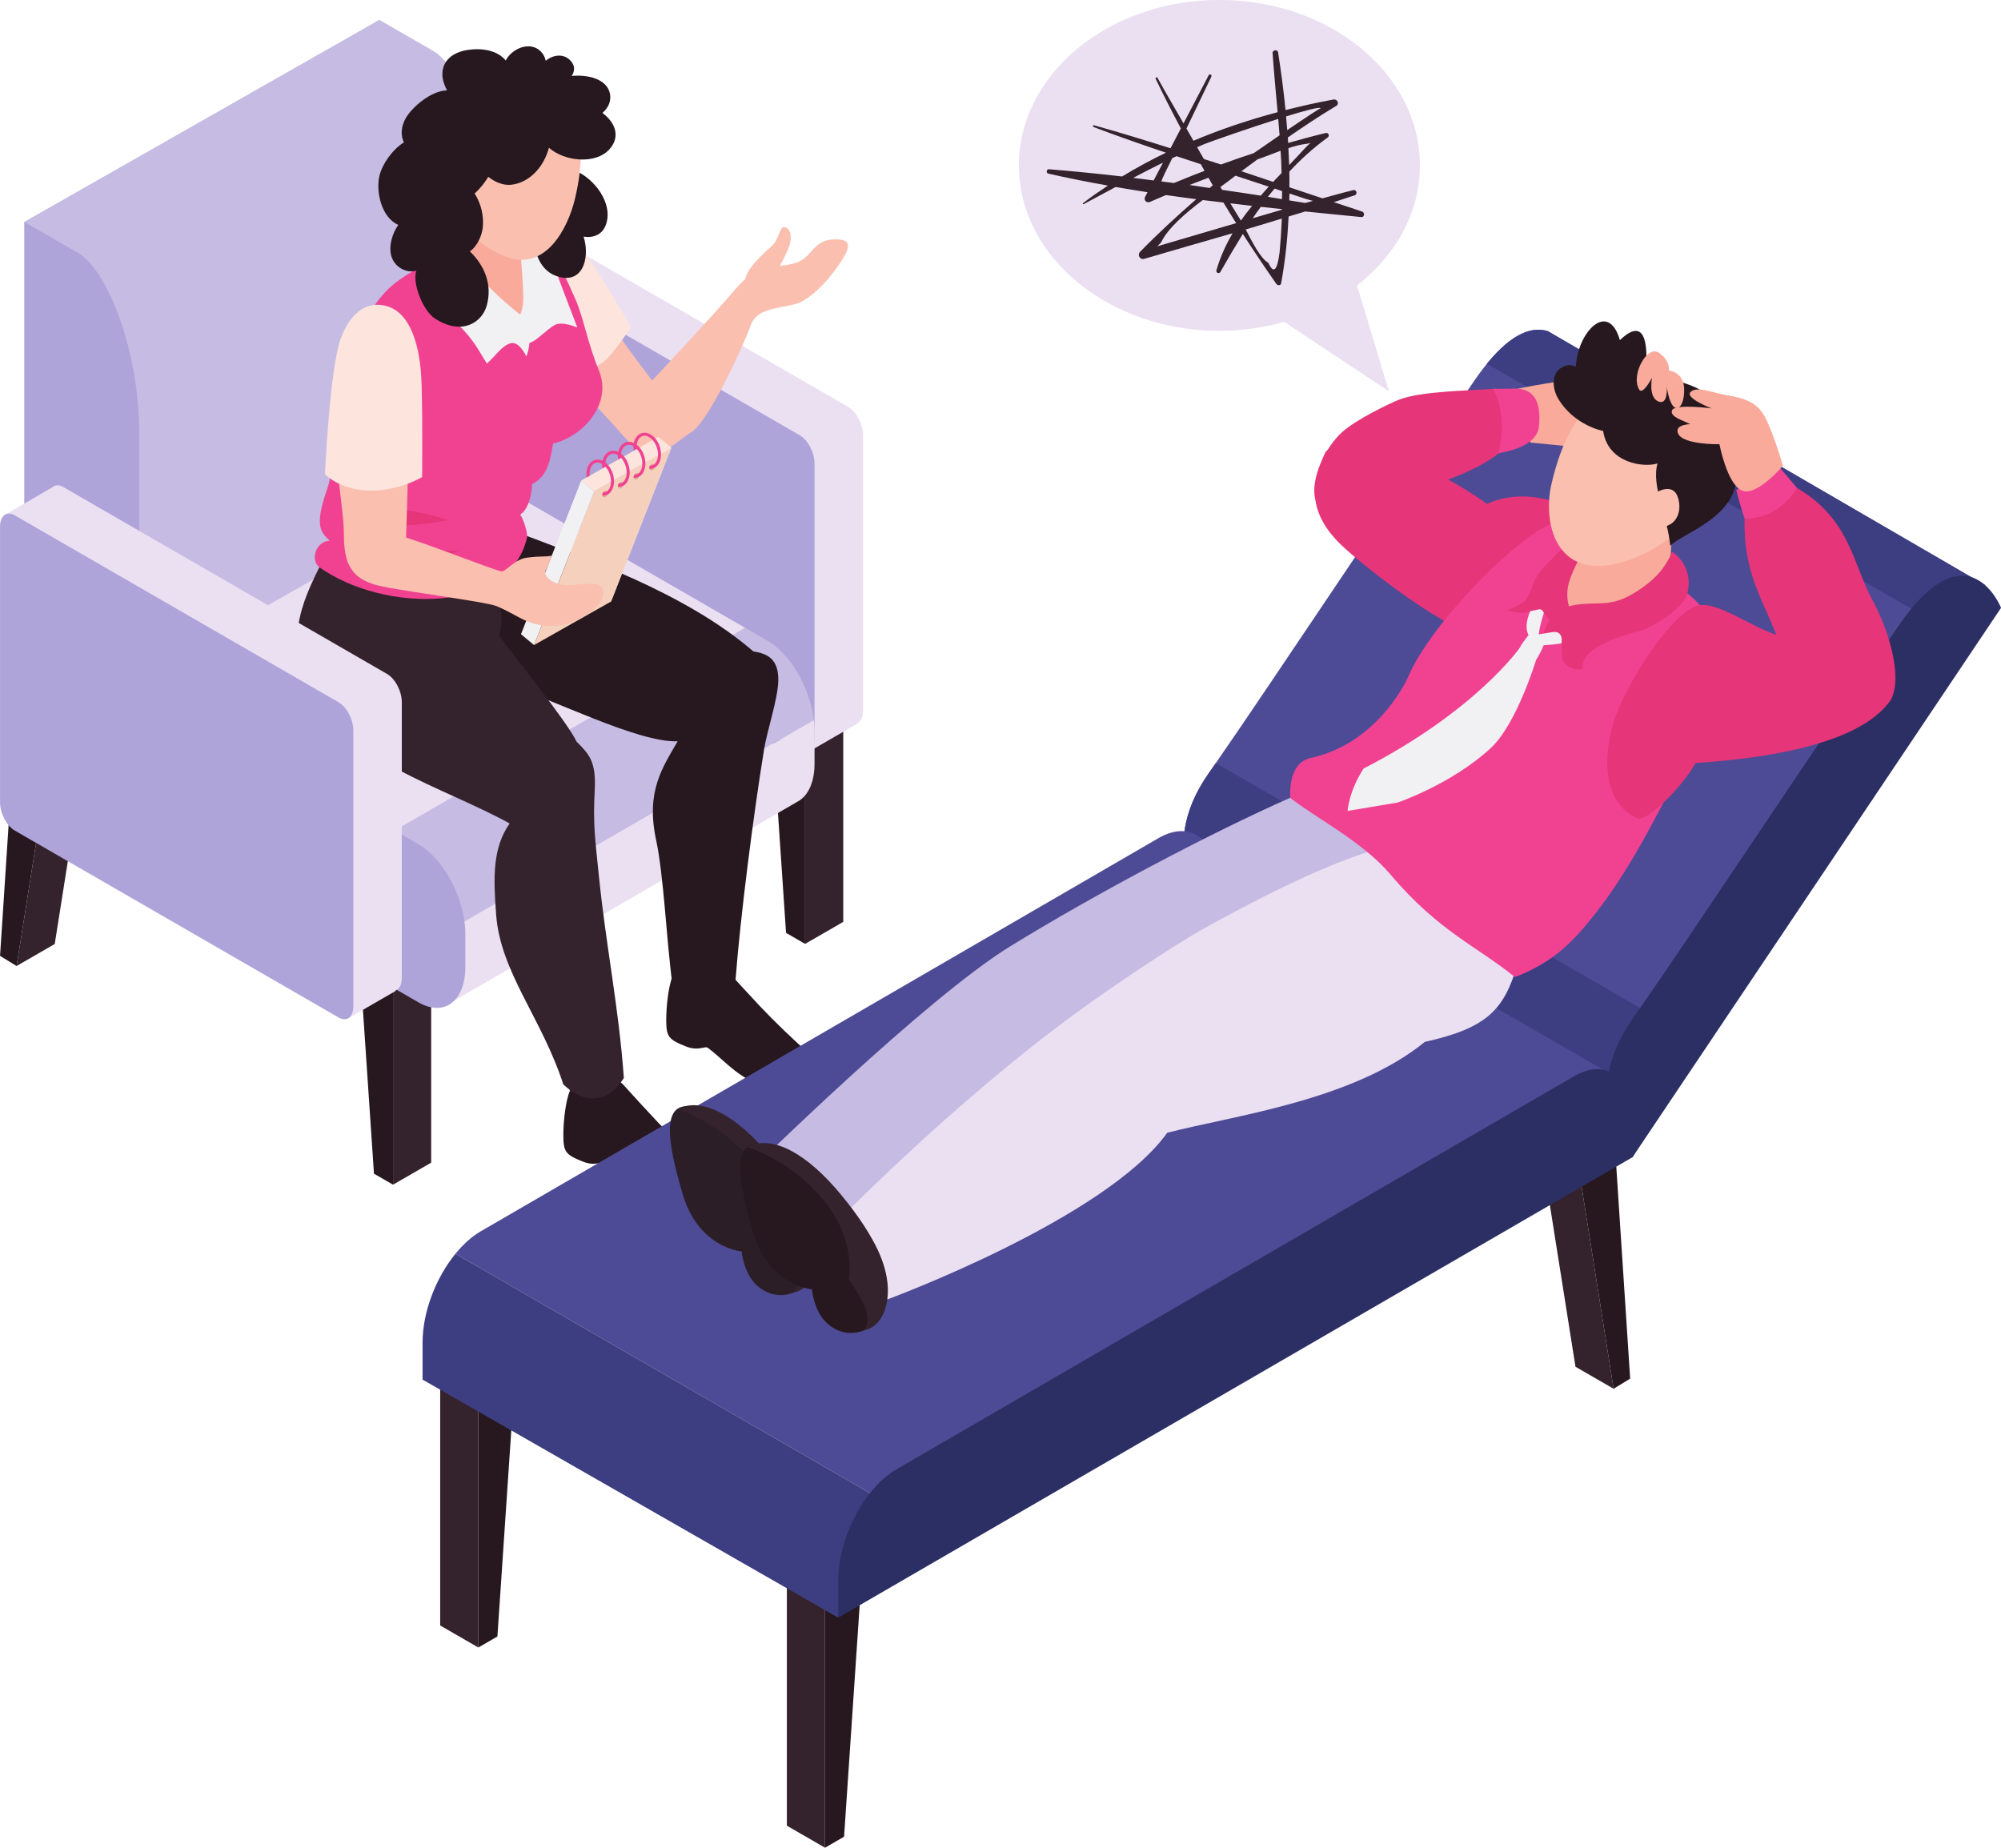 <?xml version="1.0" encoding="UTF-8"?><svg xmlns="http://www.w3.org/2000/svg" xmlns:xlink="http://www.w3.org/1999/xlink" height="1723.8" preserveAspectRatio="xMidYMid meet" version="1.0" viewBox="292.9 364.4 1866.6 1723.8" width="1866.6" zoomAndPan="magnify"><g><g><path d="M 659.543 1469.578 L 695.121 1449.039 L 695.121 1195.352 L 659.543 1215.898 L 659.543 1469.578" fill="#34232c"/></g><g><path d="M 659.543 1469.578 L 641.754 1459.309 L 623.965 1195.352 L 659.543 1215.898 L 659.543 1469.578" fill="#26181e"/></g><g><path d="M 308.379 1265.59 L 343.961 1245.051 L 379.539 1020.32 L 343.961 1040.871 L 308.379 1265.59" fill="#34232c"/></g><g><path d="M 308.379 1265.59 L 292.941 1256.129 L 308.379 1020.32 L 343.961 1040.871 L 308.379 1265.59" fill="#26181e"/></g><g><path d="M 1043.941 1244.949 L 1079.52 1224.41 L 1079.52 970.73 L 1043.941 991.27 L 1043.941 1244.949" fill="#34232c"/></g><g><path d="M 1043.941 1244.949 L 1026.148 1234.68 L 1008.359 970.73 L 1043.941 991.27 L 1043.941 1244.949" fill="#26181e"/></g><g><path d="M 692.77 1040.969 L 728.352 1020.426 L 763.934 795.703 L 728.352 816.246 L 692.77 1040.969" fill="#34232c"/></g><g><path d="M 692.77 1040.969 L 677.332 1031.508 L 692.77 795.703 L 728.352 816.246 L 692.77 1040.969" fill="#26181e"/></g><g><path d="M 726.984 596.074 L 771.93 569.914 C 774.449 567.637 778.066 567.324 782.137 569.672 L 1084.168 744.055 C 1091.766 748.438 1097.938 760.215 1097.938 770.355 L 1097.938 1027.711 C 1097.938 1033.91 1095.609 1038.027 1092.078 1039.312 L 1092.207 1039.762 L 1046.43 1066.191 L 1020.129 1026.555 L 1023.508 1003.09 L 782.137 863.734 C 774.531 859.352 768.367 847.566 768.367 837.438 L 768.367 638.23 L 734.355 626.898 L 726.984 596.074" fill="#ebdff2"/></g><g><path d="M 736.926 890.164 L 1038.961 1064.543 C 1046.562 1068.926 1052.73 1064.27 1052.73 1054.133 L 1052.73 796.785 C 1052.73 786.645 1046.562 774.863 1038.961 770.469 L 736.926 596.094 C 729.32 591.707 723.16 596.367 723.16 606.504 L 723.16 863.863 C 723.16 874 729.32 885.77 736.926 890.164" fill="#aea4d9"/></g><g><path d="M 315.535 958.184 L 640.137 769.43 C 648.184 761.762 659.988 760.723 673.129 768.309 L 988.156 950.191 L 575.727 1188.309 L 315.535 958.184" fill="#ebdff2"/></g><g><path d="M 575.727 1188.309 L 988.152 950.199 L 1008.91 962.18 C 1030.621 974.719 1048.629 1006.512 1052.02 1036.18 L 659.77 1262.648 L 575.727 1188.309" fill="#c6bbe3"/></g><g><path d="M 1052.73 1076.551 C 1052.73 1094.711 1046.422 1107.352 1036.602 1112.41 L 706.367 1303.859 L 659.77 1262.648 L 1052.02 1036.18 C 1052.391 1039.449 1052.73 1042.711 1052.73 1045.891 L 1052.73 1076.551" fill="#ebdff2"/></g><g><path d="M 347.387 1105.57 L 683.176 1299.441 C 707.273 1313.352 726.984 1298.449 726.984 1266.32 L 726.984 1235.66 C 726.984 1203.531 707.273 1165.859 683.176 1151.949 L 347.387 958.078 C 323.289 944.172 303.574 959.078 303.574 991.199 L 303.574 1021.871 C 303.574 1053.988 323.289 1091.66 347.387 1105.57" fill="#aea4d9"/></g><g><path d="M 646.746 382.891 C 646.746 382.891 679.043 401.539 696.832 411.812 C 724.121 427.559 754.02 502.379 754.02 580.289 C 754.02 658.199 754.02 808.887 754.02 808.887 L 422.809 997.371 L 315.535 571.375 L 646.746 382.891" fill="#c6bbe3"/></g><g><path d="M 365.625 600.285 C 392.914 616.039 422.809 690.859 422.809 768.77 C 422.809 846.668 422.809 997.367 422.809 997.367 L 315.535 935.43 L 315.535 571.367 C 315.535 571.367 347.836 590.016 365.625 600.285" fill="#aea4d9"/></g><g><path d="M 787.996 560.688 C 787.996 560.688 822.352 590.367 843.59 634.133 C 856.129 659.98 883.77 696.391 901.219 719.402 C 910.75 709.227 957.262 659.645 978.891 634.191 C 998.805 610.758 1012.156 614.691 1031.336 610.758 C 1051.258 606.684 1049.535 588.836 1069.906 587.754 C 1090.277 586.688 1086.836 596.539 1069.906 618.953 C 1059.438 632.809 1045.016 645.254 1035.957 647.723 C 1016.746 652.969 998.141 651.82 992.617 669.301 C 989.184 680.164 955.645 755.234 938.719 766.816 C 916.363 782.113 915.402 787.102 898.246 786.094 C 886.145 785.375 875.832 772.863 870.641 766.816 C 854.32 748.094 834.234 729.176 819.578 708.227 C 799.551 679.594 758.113 603.32 756.539 600.523 C 754.961 597.738 787.996 560.688 787.996 560.688" fill="#fabfaf"/></g><g><path d="M 784.117 554.234 C 784.117 554.234 805.008 559.195 824.352 581.078 C 843.695 602.961 881.512 669.562 881.512 669.562 C 881.512 669.562 863.848 696.617 855.336 702.359 C 846.82 708.098 825.184 720.652 825.184 720.652 L 751.785 610.648 L 784.117 554.234" fill="#fde5dd"/></g><g><path d="M 970.184 1268.691 C 980.375 1279.922 991.809 1292.512 1002.281 1303.578 C 1016.422 1318.52 1033.09 1334.371 1048.422 1348.051 C 1067.191 1364.82 1068.621 1385.09 1037.84 1383.371 C 988.082 1380.59 976.441 1359.711 953.438 1342.07 C 950.23 1339.621 944.906 1345.531 932.309 1340.449 C 916.324 1334.012 914.379 1331.461 914.379 1315.578 C 914.379 1305.461 916.051 1284.641 920.648 1274.129 C 920.488 1273.949 920.324 1273.809 920.168 1273.629 C 917.723 1270.859 956.594 1253.699 970.184 1268.691" fill="#26181e"/></g><g><path d="M 874.203 1376.18 C 884.395 1387.41 895.828 1400 906.297 1411.07 C 920.441 1426.02 937.113 1441.859 952.438 1455.539 C 971.207 1472.309 972.645 1492.578 941.863 1490.859 C 892.102 1488.078 880.461 1467.199 857.457 1449.559 C 854.254 1447.109 848.926 1453.02 836.324 1447.941 C 820.344 1441.5 818.402 1438.949 818.398 1423.07 C 818.398 1412.949 820.074 1392.129 824.668 1381.621 C 824.508 1381.441 824.348 1381.289 824.188 1381.109 C 821.742 1378.352 860.613 1361.191 874.203 1376.18" fill="#26181e"/></g><g><path d="M 665.258 895.461 C 669.391 886.75 764.852 854.949 762.305 856.109 C 838.699 884.941 931.512 916.871 995.691 972.121 C 1007.469 974.078 1019.488 978.012 1018.898 999.781 C 1018.449 1016.699 1008.551 1045.871 1005.75 1062.961 C 996.031 1122.309 983.621 1218.5 979.031 1278.43 C 968.953 1296.379 939.141 1296.379 920.152 1282.871 C 914.379 1239.93 912.23 1182.172 904.898 1147.801 C 895.207 1102.352 911.09 1080.27 925.031 1055.949 C 887.453 1057.41 806.086 1015.18 769.609 1004.98 C 725.414 992.621 713.258 992.281 680.43 958.629 C 657.922 935.551 649.969 927.68 665.258 895.461" fill="#26181e"/></g><g><path d="M 668.953 901.559 C 692.57 902.129 718.801 903.828 741.977 896.871 C 744.273 900.211 746.621 903.48 748.523 907.34 C 756.973 924.52 764.805 937.48 758.285 957.051 C 769.758 973.309 821.523 1036.898 830.805 1056.34 C 842.742 1068.211 849.156 1074.98 847.656 1102.211 C 845.957 1133.148 848.074 1147.352 851.578 1181.738 C 858.312 1247.891 870.09 1303.801 874.863 1370.109 C 859.469 1393.82 838.812 1394.801 818.398 1376.141 C 798.559 1314.59 759.77 1271.629 755.719 1217.781 C 753.035 1182.121 752.461 1155.238 768.316 1132.609 C 702.879 1096.672 619.047 1076.5 583.074 1008.16 C 559.762 963.879 571.039 931 594.984 885.59 C 616.84 898.949 642.145 900.922 668.953 901.559" fill="#34232c"/></g><g><path d="M 796.633 584.082 C 769.902 550.191 781.051 559.973 748.68 578.504 C 709.035 601.203 677.023 615.512 659.664 629.949 C 630.219 654.422 613.145 704.863 608.145 768.305 C 607.387 777.934 601.582 810.703 598.16 820.438 C 585.973 855.098 591.918 860.793 600.578 868.883 C 587.746 868.883 581.688 887.156 591.16 893.82 C 651.742 936.488 767.969 937.086 784.469 866.184 C 785.512 861.691 780.949 848.039 778.137 844.395 C 785.523 840.219 789.152 825.664 789.152 816.129 C 802.754 808.777 805.707 797.387 808.805 778.164 C 836.059 772.027 864.574 741.555 851.605 710.09 C 841.043 684.461 837.422 661.391 829.777 643.812 C 812.117 603.234 804.27 593.758 796.633 584.082" fill="#f14292"/></g><g><path d="M 785.402 602.82 C 777.934 601.598 758.453 591.652 764.277 555.48 C 765.91 545.359 720.383 518.145 720.406 519.57 C 720.883 552.348 712.891 587.855 697.871 604.859 C 719.523 627.48 739.844 678.957 777.152 660.566 C 795.801 651.379 800.129 644.543 785.402 602.82" fill="#f9aa9b"/></g><g><path d="M 797.473 579.027 C 797.473 579.027 811.988 618.945 816.992 632.082 C 821.996 645.207 831.445 669.953 831.445 669.953 C 831.445 669.953 817.457 663.746 810.422 667.539 C 803.383 671.332 793.504 682.367 787.426 684.09 C 781.348 685.805 773.324 684.527 773.324 684.527 L 768.5 667.816 C 768.5 667.816 781.18 663.84 781.031 642.379 C 780.879 620.934 777.43 591.91 777.43 591.91 L 797.473 579.027" fill="#f1f1f3"/></g><g><path d="M 714.832 571.332 C 714.832 571.332 715.184 584.984 726.625 604.641 C 738.062 624.293 764.426 646.996 776.594 656.746 C 794.41 671.023 783.945 696.969 783.945 696.969 C 783.945 696.969 777.18 682.035 769.02 684.652 C 760.859 687.273 756.598 694.844 747.148 703.547 C 739.648 692.246 736.027 682.543 719.426 666.258 C 706.297 653.379 681.766 624.941 687.734 601.281 C 693.699 577.625 714.832 571.332 714.832 571.332" fill="#f1f1f3"/></g><g><path d="M 822.859 524.926 C 823.223 524.227 823.672 523.715 824.172 523.336 C 823.879 523.004 823.562 522.699 823.277 522.379 C 822.941 522 823.262 521.406 823.773 521.523 C 824.812 521.762 825.859 522.281 826.906 522.637 C 827.668 522.723 828.398 522.969 829.062 523.41 C 847.547 530.906 865.199 554.34 858.113 574.055 C 854.844 583.141 846.707 586.578 837.531 585.168 C 837.465 585.156 837.391 585.145 837.328 585.133 C 843.766 606.066 835.867 631.301 810.754 621.457 C 793.961 614.867 789.883 593.828 790.387 577.762 C 791.098 554.945 812.941 544.129 822.859 524.926" fill="#26181e"/></g><g><path d="M 817.801 475.324 C 786.949 468.406 770.816 467.129 743.414 478.223 C 727.996 482.391 713.527 489.258 699.605 498.371 C 698.559 499.051 697.684 500.574 697.906 501.867 C 704.957 542.5 718.594 585.594 764.207 603.633 C 801.715 618.465 822.762 577.297 829.281 549.723 C 836.887 517.566 839.18 480.125 817.801 475.324" fill="#fabfaf"/></g><g><path d="M 745.648 539.246 C 745.648 539.246 738.281 514.301 722.012 527.105 C 705.746 539.926 728.77 565.203 728.77 565.203 L 745.648 539.246" fill="#fabfaf"/></g><g><path d="M 711.59 849.602 C 711.59 849.602 674.809 837.68 654.941 840.059 C 635.078 842.441 617.988 849.602 617.988 849.602 C 617.988 849.602 646.027 853.57 664.785 854.359 C 683.551 855.16 711.59 849.602 711.59 849.602" fill="#e63578"/></g><g><path d="M 721.133 878.512 C 718.754 878.512 677.434 877.309 655.184 875.719 C 632.934 874.129 624.195 873.059 624.195 873.059 C 624.195 873.059 642.473 886.852 668.297 886.852 C 694.121 886.852 721.133 878.512 721.133 878.512" fill="#e63578"/></g><g><path d="M 1013.844 624.477 C 1013.844 624.477 1021.363 611.738 1028.004 596.992 C 1032.504 587.008 1030.73 577.746 1025.281 576.375 C 1019.832 575.016 1019.73 587.398 1013.844 592.93 C 1007.953 598.469 985.012 617.773 988.629 627.758 C 992.246 637.746 1013.844 624.477 1013.844 624.477" fill="#fabfaf"/></g><g><path d="M 791.059 966.18 L 778.906 956.039 L 835.078 812.672 L 847.234 822.812 L 791.059 966.18" fill="#f1f1f3"/></g><g><path d="M 862.91 925.574 L 850.754 915.441 L 906.926 772.066 L 919.082 782.203 L 862.91 925.574" fill="#f1f1f3"/></g><g><path d="M 835.078 812.668 L 906.926 772.066 L 919.082 782.203 L 847.234 822.812 L 835.078 812.668" fill="#fde5dd"/></g><g><path d="M 791.059 966.184 L 862.906 925.574 L 919.078 782.207 L 847.234 822.805 L 791.059 966.184" fill="#f5d0bd"/></g><g><path d="M 859.32 826.508 C 858.312 828.121 856.594 828.871 855.488 828.18 C 854.379 827.488 854.301 825.609 855.312 823.996 C 856.324 822.387 858.039 821.637 859.148 822.328 C 860.254 823.027 860.332 824.898 859.32 826.508" fill="#e1aa95"/></g><g><path d="M 854.613 826.523 C 854.602 825.922 855.074 823.977 855.625 823.559 C 856.316 823.805 858.023 823.449 858.383 823.254 C 862.523 820.953 864.082 814.07 861.828 807.094 C 860.617 803.336 858.488 800.137 855.832 798.102 C 853.34 796.168 850.668 795.504 848.383 796.277 C 844.605 797.488 842.465 802.43 842.926 808.242 C 841.895 808.754 840.316 809.719 840.266 809.641 C 840.164 809.465 840.098 809.273 840.078 809.059 C 839.23 801.504 842.223 795.27 847.504 793.559 C 850.75 792.539 854.312 793.336 857.574 795.84 C 860.68 798.234 863.148 801.918 864.539 806.219 C 867.461 815.293 864.59 824.363 858.129 826.453 C 857.984 826.504 855.766 827.023 854.613 826.523" fill="#f14292"/></g><g><path d="M 873.938 818.266 C 872.926 819.875 871.211 820.617 870.102 819.926 C 868.996 819.242 868.918 817.371 869.93 815.75 C 870.938 814.133 872.656 813.387 873.762 814.082 C 874.871 814.777 874.949 816.645 873.938 818.266" fill="#e1aa95"/></g><g><path d="M 869.234 818.254 C 869.223 817.66 869.699 815.719 870.25 815.297 C 870.941 815.531 872.648 815.184 873.004 814.992 C 877.145 812.688 878.703 805.801 876.453 798.828 C 875.242 795.074 873.113 791.879 870.457 789.832 C 867.965 787.91 865.289 787.234 863.008 788.012 C 859.23 789.23 857.004 794.062 857.465 799.875 C 856.434 800.387 855.586 800.98 854.871 801.336 C 854.781 801.172 854.719 800.988 854.699 800.797 C 853.855 793.242 856.844 787.008 862.129 785.301 C 865.375 784.277 868.938 785.074 872.199 787.57 C 875.305 789.969 877.773 793.652 879.164 797.961 C 882.086 807.027 879.215 816.105 872.75 818.195 C 872.605 818.234 870.387 818.758 869.234 818.254" fill="#f14292"/></g><g><path d="M 888.562 809.945 C 887.551 811.562 885.832 812.312 884.727 811.613 C 883.617 810.926 883.539 809.047 884.551 807.441 C 885.562 805.824 887.281 805.074 888.387 805.773 C 889.492 806.461 889.57 808.328 888.562 809.945" fill="#e1aa95"/></g><g><path d="M 883.859 809.945 C 883.848 809.352 884.324 807.395 884.871 806.984 C 885.562 807.223 887.27 806.871 887.629 806.676 C 891.77 804.371 893.328 797.492 891.074 790.516 C 889.867 786.762 887.738 783.566 885.082 781.52 C 882.586 779.594 879.914 778.926 877.629 779.695 C 873.855 780.91 871.629 785.746 872.09 791.566 C 871.059 792.07 870.207 792.668 869.492 793.027 C 869.402 792.863 869.344 792.676 869.32 792.48 C 868.48 784.922 871.469 778.699 876.754 776.98 C 879.996 775.965 883.559 776.754 886.82 779.266 C 889.926 781.66 892.398 785.344 893.789 789.645 C 896.711 798.715 893.836 807.785 887.375 809.875 C 887.23 809.926 885.012 810.449 883.859 809.945" fill="#f14292"/></g><g><path d="M 903.184 801.461 C 902.176 803.074 900.457 803.816 899.352 803.125 C 898.242 802.434 898.164 800.566 899.176 798.949 C 900.184 797.336 901.902 796.582 903.012 797.273 C 904.117 797.965 904.199 799.844 903.184 801.461" fill="#e1aa95"/></g><g><path d="M 898.473 801.469 C 898.465 800.879 898.938 798.926 899.488 798.512 C 900.176 798.75 901.887 798.398 902.242 798.199 C 906.383 795.906 907.941 789.02 905.691 782.043 C 904.48 778.281 902.352 775.086 899.695 773.051 C 897.203 771.117 894.531 770.453 892.242 771.219 C 888.469 772.438 886.242 777.266 886.703 783.086 C 885.672 783.594 884.824 784.191 884.105 784.543 C 884.016 784.379 883.961 784.203 883.938 784.008 C 883.094 776.449 886.082 770.227 891.367 768.512 C 894.613 767.488 898.176 768.285 901.434 770.785 C 904.539 773.184 907.016 776.863 908.402 781.164 C 911.324 790.242 908.453 799.316 901.992 801.406 C 901.848 801.445 899.625 801.973 898.473 801.469" fill="#f14292"/></g><g><path d="M 807.605 882.789 C 800.047 884.219 798.652 882.789 784.125 884.699 C 772.77 886.18 764.391 898.281 760.453 897.41 C 750.754 895.27 687.227 869.898 664.789 863.809 C 645.379 858.109 623.82 870.371 616.934 888.199 C 620.809 896.309 624.195 903.66 641.438 909.469 C 656.898 914.68 745.609 925.301 756.559 930.012 C 776.91 938.781 783.594 947.172 804.445 948.328 C 829.758 949.73 857.254 930.328 855.641 916.73 C 854.027 903.129 831.992 911.66 819.156 910.191 C 806.625 908.762 799.812 901.031 801.848 896.93 C 805.332 889.898 805.484 888.199 807.605 882.789" fill="#fabfaf"/></g><g><path d="M 616.938 888.191 C 634.109 879.52 653.016 873.801 671.562 869.887 C 672.082 854.816 673.434 814.551 673.562 796.441 C 673.73 773.926 673.562 750.785 673.562 750.785 C 673.562 750.785 618.918 719.906 609.383 745.598 C 599.852 771.281 613.641 836.277 613.641 860.875 C 613.641 873.504 614.605 879.945 616.938 888.191" fill="#fabfaf"/></g><g><path d="M 655.816 650.684 C 675.738 657.902 685.086 686.598 686.16 722.629 C 687.234 758.656 686.656 809.422 686.656 809.422 C 686.656 809.422 666.18 822.09 638.98 822.09 C 610.348 822.09 596.062 806.805 596.062 806.805 C 596.062 806.805 600.473 707.73 610.805 680.078 C 621.141 652.438 638.711 644.473 655.816 650.684" fill="#fde5dd"/></g><g><path d="M 646.961 527.926 C 649.562 517.621 658.574 504.227 669.641 497.242 C 666.234 490.156 667.391 481.824 671.262 474.875 C 676.969 464.637 694.965 448.902 709.922 448.727 C 706.156 441.555 703.879 433.625 707.035 425.707 C 710.523 416.961 719.422 412.641 728.23 411.145 C 741.633 408.883 756.496 410.957 764.711 420.832 C 769.562 411.133 782.977 404.371 792.98 409.223 C 797.559 411.445 801.043 416.184 801.953 421.098 C 808.98 415.328 819.285 413.758 825.832 421.824 C 829.551 426.41 828.848 431.176 826.191 435.258 C 841.031 433.75 858.656 438.008 861.73 451.152 C 863.496 458.691 860.289 465.051 854.891 469.762 C 866.105 478.055 872.438 491.426 861.391 503.676 C 848.484 517.973 819.715 515.184 804.953 502.23 C 800.531 519.383 787.211 535.051 769.348 536.797 C 762.488 537.465 754.488 534.309 748.398 529.332 C 745.035 534.988 740.629 540.391 735.648 544.953 C 741.691 554.273 744.41 565.984 743.215 576.844 C 742.395 584.281 737.93 594.445 731.164 598.906 C 745.035 612.137 752.484 630.332 746.848 649.785 C 742.309 665.453 723.594 677.617 698.816 661.695 C 686.883 654.031 677.215 627.391 681.328 616.914 C 671.914 619.625 660.566 613.559 657.785 602.664 C 655.547 593.895 658.535 582.773 664.426 574.141 C 648.668 567.469 643.195 542.828 646.961 527.926" fill="#26181e"/></g><g><path d="M 296.77 845.137 L 341.715 818.977 C 344.234 816.699 347.852 816.387 351.918 818.734 L 653.957 993.117 C 661.555 997.504 667.723 1009.289 667.723 1019.414 L 667.723 1276.777 C 667.723 1282.969 665.398 1287.098 661.867 1288.371 L 661.992 1288.832 L 616.215 1315.262 L 589.91 1275.625 L 593.301 1252.164 L 351.918 1112.805 C 344.32 1108.418 338.152 1096.633 338.152 1086.496 L 338.152 887.293 L 304.141 875.961 L 296.77 845.137" fill="#ebdff2"/></g><g><path d="M 306.707 1139.238 L 608.738 1313.609 C 616.344 1318.012 622.508 1313.352 622.508 1303.211 L 622.508 1045.852 C 622.508 1035.719 616.344 1023.941 608.738 1019.551 L 306.707 845.172 C 299.105 840.781 292.941 845.441 292.941 855.578 L 292.941 1112.93 C 292.941 1123.07 299.105 1134.852 306.707 1139.238" fill="#aea4d9"/></g><g><path d="M 1062.488 2088.121 L 1026.91 2067.578 L 1026.91 1813.898 L 1062.488 1834.441 L 1062.488 2088.121" fill="#34232c"/></g><g><path d="M 1062.488 2088.121 L 1080.281 2077.852 L 1098.07 1813.898 L 1062.488 1834.441 L 1062.488 2088.121" fill="#26181e"/></g><g><path d="M 1798.133 1659.977 L 1762.559 1639.438 L 1726.969 1414.719 L 1762.559 1435.258 L 1798.133 1659.977" fill="#34232c"/></g><g><path d="M 1798.129 1659.98 L 1813.57 1650.52 L 1798.129 1414.719 L 1762.547 1435.258 L 1798.129 1659.98" fill="#26181e"/></g><g><path d="M 739.109 1901.359 L 703.527 1880.809 L 703.527 1627.129 L 739.109 1647.672 L 739.109 1901.359" fill="#34232c"/></g><g><path d="M 739.109 1901.359 L 756.898 1891.078 L 774.691 1627.129 L 739.109 1647.672 L 739.109 1901.359" fill="#26181e"/></g><g><path d="M 1474.738 1473.211 L 1439.16 1452.672 L 1403.578 1227.941 L 1439.16 1248.488 L 1474.738 1473.211" fill="#34232c"/></g><g><path d="M 1474.738 1473.211 L 1490.18 1463.75 L 1474.738 1227.941 L 1439.16 1248.488 L 1474.738 1473.211" fill="#26181e"/></g><g><path d="M 1736.828 673.355 C 1723.133 669.039 1704.238 673.883 1679.938 703.738 C 1676.199 708.328 1672.359 713.445 1668.359 719.277 C 1594.754 826.68 1476.812 1004.598 1427.051 1076.25 C 1424.773 1079.527 1422.59 1082.66 1420.617 1085.461 C 1367.301 1161.273 1420.617 1214.445 1420.617 1214.445 L 1815.75 1443.965 L 1878.707 1337.035 L 2106.582 950.07 L 2144.672 910.281 L 1736.828 673.355" fill="#4e4b96"/></g><g><path d="M 1420.625 1085.461 C 1367.305 1161.266 1420.625 1214.434 1420.625 1214.434 L 1815.754 1443.957 L 1878.723 1337.027 L 1427.055 1076.25 C 1424.785 1079.523 1422.598 1082.648 1420.625 1085.461" fill="#3d3d82"/></g><g><path d="M 2144.672 910.281 L 1736.828 673.355 C 1723.133 669.039 1704.238 673.883 1679.938 703.738 L 2106.582 950.07 L 2144.672 910.281" fill="#3d3d82"/></g><g><path d="M 1815.746 1443.965 L 2159.555 931.457 C 2159.555 931.457 2128.723 853.609 2063.5 948.789 C 1986.523 1061.098 1861.031 1250.582 1815.746 1314.992 C 1762.434 1390.793 1815.746 1443.965 1815.746 1443.965" fill="#2c2f64"/></g><g><path d="M 1804.004 1371.293 L 1412.945 1146.035 C 1403.051 1137.926 1389.113 1137.316 1373.645 1146.246 L 741.457 1513.016 C 732.938 1517.934 724.906 1525.254 717.727 1534.062 L 1180.094 1801.004 L 1804.004 1371.293" fill="#4e4b96"/></g><g><path d="M 687.082 1651.43 L 1074.801 1873.52 L 1180.102 1801 L 717.73 1534.059 C 699.605 1556.281 687.082 1588.23 687.082 1616.91 L 687.082 1651.43" fill="#3d3d82"/></g><g><path d="M 1815.754 1443.957 L 1074.805 1873.52 L 1074.805 1839 C 1074.805 1798.957 1099.152 1752.438 1129.188 1735.098 L 1761.371 1368.328 C 1791.402 1350.988 1815.754 1369.387 1815.754 1409.438 L 1815.754 1443.957" fill="#2c2f64"/></g><g><path d="M 1708.324 727.137 C 1708.324 727.137 1758.004 716.758 1770.352 718.957 C 1782.711 721.156 1792.055 750.531 1792.055 750.531 L 1774.309 782.535 L 1720.473 777.258 L 1708.324 727.137" fill="#f9aa9b"/></g><g><path d="M 1519.91 830.32 C 1542.078 848.262 1589.402 831.633 1605.246 825.434 C 1629.723 815.855 1674.422 805.164 1699.844 779.582 C 1720.082 759.215 1711.215 725.223 1685.613 727.148 C 1662.828 728.867 1617.762 729.301 1597.68 737.367 C 1588.844 740.906 1558.957 755.199 1545.301 767.141 C 1529.809 780.684 1514.832 811.098 1519.91 830.32" fill="#e63578"/></g><g><path d="M 1704.336 726.941 C 1699.664 727.152 1685.609 727.152 1685.609 727.152 C 1685.609 727.152 1692.531 736.91 1693.824 758.535 C 1694.504 769.887 1690.918 787.062 1690.918 787.062 C 1690.918 787.062 1726.367 782.934 1728.469 762.359 C 1730.57 741.773 1725.73 725.953 1704.336 726.941" fill="#f14292"/></g><g><path d="M 1758.34 838.336 C 1758.34 838.336 1718.316 816.938 1679.941 834.504 C 1632.828 800.145 1548.816 763.457 1529.324 786.199 C 1518.934 809.105 1508.824 838.336 1543.293 872.047 C 1561.965 890.316 1647.465 958.574 1679.941 958.66 C 1741.66 958.816 1783.039 881.367 1783.039 881.367 L 1758.34 838.336" fill="#e63578"/></g><g><path d="M 1496.391 1108.66 C 1420.98 1142.031 1315.359 1198 1235.422 1247.129 C 1155.48 1296.27 993.191 1456.281 993.191 1456.281 L 1070.922 1507.148 C 1070.922 1507.148 1224.07 1416.281 1278.391 1379.52 C 1332.711 1342.75 1424.191 1306.691 1464.16 1284.051 C 1504.121 1261.41 1610.309 1172.93 1610.309 1172.93 C 1610.309 1172.93 1550.219 1115.73 1496.391 1108.66" fill="#c6bbe3"/></g><g><path d="M 1578.75 1156.836 C 1569.492 1158.27 1519.316 1172.926 1414.062 1231.648 C 1388.223 1246.07 1330.77 1284.543 1298.703 1307.895 C 1179.637 1394.68 1070.926 1507.148 1070.926 1507.148 L 1120.621 1576.629 C 1120.621 1576.629 1324.219 1501.629 1381.715 1421.156 C 1442.512 1405.328 1554.754 1391.336 1622.012 1336.375 C 1681.551 1323.168 1696.195 1305.422 1708.613 1263.516 C 1686.016 1204.133 1578.75 1156.836 1578.75 1156.836" fill="#ebdff2"/></g><g><path d="M 1785.945 862.84 C 1764.977 847.816 1754.336 836.621 1708.613 873.523 C 1671.613 903.383 1622.676 957.961 1606.566 995.633 C 1602.758 1004.5 1574.934 1058.613 1515.746 1071.477 C 1495.625 1075.852 1496.395 1101.109 1496.395 1108.664 C 1518.891 1126.715 1563.879 1149.305 1589.828 1180.062 C 1634.617 1233.113 1670.895 1247.332 1706.035 1275.93 C 1743.152 1261.555 1760.922 1242.203 1781.582 1215.996 C 1817.199 1170.793 1844.836 1112.141 1872.227 1059.512 C 1892.414 1020.73 1926.789 957.746 1857.875 911.246 C 1836.359 872.188 1810.957 880.77 1785.945 862.84" fill="#f14292"/></g><g><path d="M 1769.148 853.398 C 1769.148 853.398 1765.398 880.984 1745.801 920.867 C 1741.312 950.324 1751.656 971.273 1784.504 950.359 C 1817.34 929.434 1850.664 899.156 1850.664 899.156 L 1852.641 855.875 L 1769.148 853.398" fill="#f9aa9b"/></g><g><path d="M 1852.648 879.023 C 1846.516 894.617 1835.629 906.102 1819.254 916.426 C 1797.031 930.457 1786.961 926.094 1767.465 928.047 C 1747.148 930.066 1737.883 938.094 1732.152 957.246 C 1740.145 956.09 1741.57 952.184 1747.402 959.945 C 1751.25 965.066 1749.711 970.969 1749.996 976.391 C 1750.422 984.051 1758.355 990.457 1769.359 988.586 C 1765.891 966.723 1813.215 955.789 1825.156 952.094 C 1836.078 948.715 1863.121 931.535 1866.703 918.711 C 1871.777 900.566 1863.051 886.121 1852.648 879.023" fill="#e63578"/></g><g><path d="M 1759.453 867.184 C 1759.453 867.184 1739.723 885.711 1730.246 896.848 C 1720.77 907.977 1721.324 921.168 1713.488 926.504 C 1705.645 931.828 1698.242 933.512 1698.242 933.512 C 1698.242 933.512 1712.727 937.859 1717.977 935.488 C 1723.215 933.133 1729.691 932.055 1730.961 933.664 C 1732.234 935.273 1741.754 946.945 1742.559 945.598 C 1743.359 944.238 1759.172 937.652 1759.172 937.652 C 1759.172 937.652 1751.719 923.668 1756.531 907.672 C 1761.344 891.688 1771.254 877.148 1771.254 877.148 L 1759.453 867.184" fill="#e63578"/></g><g><path d="M 1891.93 790.055 C 1893.195 764.652 1830.5 728.238 1804.715 730.621 C 1765.852 734.211 1748.406 780.609 1740.254 815.559 C 1731.695 852.32 1744.25 904.273 1801.883 889.961 C 1848.629 878.348 1889.492 839.543 1891.93 790.055" fill="#fabfaf"/></g><g><path d="M 1900.57 780.145 C 1907.16 766.848 1903.344 750.484 1892.664 738.672 C 1882.848 727.816 1868.848 722.789 1855.117 719.172 C 1842.91 715.953 1837.59 716.965 1828.113 707.957 C 1829.781 692.195 1829.781 656.793 1804.012 681.727 C 1793.16 644.086 1764.266 674.258 1762.926 706.617 C 1759.156 704.75 1754.891 704.375 1750.266 706.945 C 1739.398 712.973 1741.055 727.066 1746.293 736.086 C 1755.031 751.109 1771.148 762.488 1788.367 766.484 C 1792.934 796.773 1826.562 800.793 1839.094 796.715 C 1833.035 818.023 1848.727 846.949 1850.934 873.531 C 1861.703 862.668 1903.742 849.922 1911.551 818.27 C 1914.5 806.289 1910.988 788.352 1900.57 780.145" fill="#26181e"/></g><g><path d="M 1835.234 825.395 C 1835.234 825.395 1853.211 812.492 1858.25 828.848 C 1862.684 843.234 1855.266 858.137 1837.371 855.883 C 1821.645 853.906 1835.234 825.395 1835.234 825.395" fill="#fabfaf"/></g><g><path d="M 1718.797 956.812 C 1713.855 948.105 1720.367 934.555 1720.367 934.555 C 1720.367 934.555 1723.754 934.004 1728.191 932.918 C 1731.641 932.082 1733.062 936.219 1733.062 936.219 C 1733.062 936.219 1728.613 949.859 1728.344 956.211 C 1728.344 956.211 1737.297 954.609 1741.242 954.062 C 1751.957 952.578 1749.539 964.605 1749.539 964.605 C 1749.539 964.605 1740.316 965.98 1732.824 966.355 C 1731.191 970.711 1728.75 975.395 1725.762 980.168 C 1723.152 984.352 1718.195 985.734 1714.586 983.34 C 1708.984 979.633 1708.621 974.258 1710.801 968.465 C 1711.887 965.539 1715.801 960.984 1718.797 956.812" fill="#f1f1f3"/></g><g><path d="M 1710.793 968.473 C 1710.793 968.473 1669.723 1027.539 1564.938 1081.324 C 1551.059 1102.699 1549.988 1120.91 1549.988 1120.91 L 1596.68 1113.074 C 1596.68 1113.074 1646.781 1096.137 1683.391 1062.395 C 1707.805 1039.895 1725.762 980.172 1725.762 980.172 L 1710.793 968.473" fill="#f1f1f3"/></g><g><path d="M 1024.73 1463.371 C 1007.48 1442.762 970.77 1403.711 940.023 1397.129 C 909.277 1390.559 914.969 1428.59 929.855 1478.762 C 944.742 1528.922 984.758 1531.84 984.758 1531.84 C 984.758 1531.84 986.355 1551.148 997.82 1562.449 C 1019.121 1583.449 1051.879 1570.219 1054.66 1537.922 C 1057.43 1505.629 1037.629 1478.77 1024.73 1463.371" fill="#2b1e26"/></g><g><path d="M 924.543 1399.23 C 924.543 1399.23 963.559 1410.27 995.152 1448 C 1026.75 1485.719 1019.121 1522.93 1019.121 1522.93 C 1019.121 1522.93 1030.23 1537.488 1034.852 1550.16 C 1039.82 1563.801 1033.09 1570.211 1033.09 1570.211 C 1033.09 1570.211 1051.391 1568.43 1055.078 1541.289 C 1058.762 1514.148 1043.82 1482.41 1012.219 1443.961 C 980.629 1405.512 947.629 1386.82 924.543 1399.23" fill="#34232c"/></g><g><path d="M 1090.27 1498.719 C 1073.02 1478.102 1036.309 1439.059 1005.559 1432.48 C 974.816 1425.898 980.512 1463.941 995.398 1514.109 C 1010.281 1564.27 1050.301 1567.191 1050.301 1567.191 C 1050.301 1567.191 1051.898 1586.488 1063.359 1597.801 C 1084.66 1618.789 1117.422 1605.559 1120.199 1573.27 C 1122.98 1540.98 1103.16 1514.121 1090.27 1498.719" fill="#26181e"/></g><g><path d="M 990.086 1434.578 C 990.086 1434.578 1029.102 1445.621 1060.691 1483.34 C 1092.289 1521.07 1084.66 1558.27 1084.66 1558.27 C 1084.66 1558.27 1095.77 1572.84 1100.391 1585.5 C 1105.371 1599.148 1098.629 1605.551 1098.629 1605.551 C 1098.629 1605.551 1116.93 1603.781 1120.621 1576.629 C 1124.301 1549.488 1109.359 1517.75 1077.762 1479.309 C 1046.172 1440.859 1013.172 1422.172 990.086 1434.578" fill="#34232c"/></g><g><path d="M 1430.406 364.371 C 1533.699 364.371 1617.43 433.473 1617.43 518.703 C 1617.43 562.859 1594.816 602.598 1558.781 630.73 L 1588.566 729.539 L 1490.887 664.629 C 1471.887 669.98 1451.594 673.031 1430.406 673.031 C 1327.113 673.031 1243.371 603.93 1243.371 518.703 C 1243.371 433.473 1327.113 364.371 1430.406 364.371" fill="#ebdff2"/></g><g><path d="M 1510.395 553.758 C 1505.473 552.93 1500.523 552.129 1495.602 551.316 C 1495.648 549.184 1495.699 547.055 1495.738 544.914 C 1500.738 546.566 1505.734 548.219 1510.734 549.875 C 1512.238 550.363 1514.742 551.051 1517.688 551.816 C 1515.27 552.492 1512.816 553.07 1510.395 553.758 Z M 1488.496 571.336 C 1488.082 580.844 1487.43 590.328 1486.543 599.801 C 1484.363 617.016 1480.891 620.285 1476.094 609.613 C 1468.887 605.816 1460.934 590.055 1454.93 578.477 C 1466.168 575.195 1477.332 571.723 1488.535 568.316 C 1488.496 569.32 1488.535 570.332 1488.496 571.336 Z M 1400.23 586.008 C 1390.996 588.727 1381.75 591.434 1372.516 594.152 C 1373.344 593.301 1374.422 592.184 1376.012 590.531 C 1382.516 577.062 1398.652 563.316 1414.863 551.027 C 1421.289 551.84 1427.707 552.543 1434.121 553.309 C 1438.055 559.746 1441.988 566.188 1446.012 572.562 C 1430.75 577.051 1415.488 581.523 1400.23 586.008 Z M 1402.547 536.98 C 1408.387 534.625 1414.301 532.457 1420.176 530.215 C 1421.543 532.559 1422.832 534.938 1424.211 537.27 C 1423.219 538.109 1422.23 538.938 1421.242 539.777 C 1415 538.859 1408.801 537.859 1402.547 536.98 Z M 1388 535.141 C 1384.066 534.613 1380.16 534.164 1376.223 533.648 C 1377.504 529.715 1380.898 523.211 1385.848 513.102 C 1386.047 512.699 1386.234 512.285 1386.434 511.875 C 1387.75 511.246 1389.141 510.734 1390.457 510.121 C 1398 512.637 1405.531 515.117 1413.07 517.613 C 1414.25 519.668 1415.379 521.746 1416.555 523.801 C 1410.891 525.957 1405.23 528.086 1399.602 530.418 C 1394.906 532.371 1391.223 533.875 1388 535.141 Z M 1349.938 530.328 C 1359.16 525.504 1368.395 520.68 1377.766 516.133 C 1374.883 521.672 1371.988 527.223 1369.07 532.746 C 1362.691 531.945 1356.305 531.094 1349.938 530.328 Z M 1416.691 498.68 C 1422.004 496.562 1456.559 484.41 1485.25 475.301 C 1485.691 480.414 1486.141 485.523 1486.543 490.648 C 1478.047 496.465 1469.488 502.375 1462.461 507.262 C 1452.199 510.594 1441.988 514.141 1431.84 517.863 C 1426.527 516.121 1421.203 514.43 1415.891 512.727 C 1413.762 509.094 1411.742 505.395 1409.625 501.762 C 1411.98 500.734 1414.301 499.633 1416.691 498.68 Z M 1525.031 465.402 C 1524.805 464.816 1510.223 474.5 1493.672 485.777 C 1493.332 481.516 1492.992 477.242 1492.594 472.996 C 1510.383 467.496 1524.402 463.762 1525.031 465.402 Z M 1511.234 498.629 C 1512.988 498.43 1514.332 498.078 1515.496 497.703 C 1514.016 498.883 1512.199 500.496 1509.809 503.117 C 1505.047 508.328 1500.25 513.379 1495.5 518.363 C 1495.324 513.102 1495.035 507.852 1494.762 502.59 C 1500.348 500.773 1505.922 499.207 1511.234 498.629 Z M 1469.012 557.355 C 1475.566 558.055 1482.117 558.781 1488.66 559.473 C 1488.645 559.672 1488.645 559.871 1488.645 560.074 C 1479.574 562.727 1470.504 565.359 1461.445 568.027 C 1463.863 564.383 1466.496 560.91 1469.012 557.355 Z M 1488.02 514.105 C 1488.195 518.012 1488.234 521.922 1488.371 525.844 C 1485.754 528.574 1483.121 531.332 1480.539 534.062 C 1470.68 530.754 1460.82 527.445 1450.945 524.164 C 1455.871 520.457 1460.844 516.836 1465.781 513.141 C 1465.832 513.113 1465.883 513.09 1465.93 513.078 C 1472.66 510.82 1480.016 507.766 1487.445 505.031 C 1487.633 508.051 1487.871 511.07 1488.02 514.105 Z M 1432.906 541.516 C 1432.379 540.629 1431.828 539.75 1431.289 538.859 C 1436.465 535.09 1441.336 531.52 1445.383 528.312 C 1455.719 531.73 1466.059 535.129 1476.395 538.535 C 1473.852 541.293 1471.445 544.109 1468.988 546.906 C 1457.012 545 1444.957 543.27 1432.906 541.516 Z M 1449.656 568.855 C 1446.562 563.969 1443.629 558.996 1440.598 554.07 C 1447.352 554.859 1454.105 555.711 1460.871 556.465 C 1457.238 560.926 1453.742 565.484 1450.434 570.207 C 1450.172 569.781 1449.883 569.23 1449.656 568.855 Z M 1488.785 550.176 C 1484.398 549.449 1480.051 548.707 1475.641 548.008 C 1477.621 545.387 1479.824 542.906 1481.895 540.352 C 1484.223 541.117 1486.555 541.895 1488.871 542.656 C 1488.91 545.164 1488.785 547.668 1488.785 550.176 Z M 1563.492 561.75 C 1554.711 558.855 1545.93 555.887 1537.133 552.957 C 1543.609 550.824 1550.125 548.832 1556.555 546.605 C 1559.574 545.562 1558.383 541.004 1555.227 541.781 C 1545.613 544.121 1536.117 546.828 1526.57 549.434 C 1516.297 545.988 1506 542.57 1495.699 539.125 C 1495.711 534.262 1495.738 529.391 1495.637 524.516 C 1506.176 513.164 1517.84 502.477 1531.355 492.703 C 1533.41 491.215 1532.246 487.867 1529.59 488.496 C 1517.777 491.277 1506.125 494.457 1494.523 497.766 C 1494.422 496.062 1494.359 494.359 1494.234 492.641 C 1508.98 482.418 1523.914 472.445 1539.352 463.211 C 1542.672 461.23 1540.367 456.621 1536.832 457.246 C 1521.961 459.918 1507.016 463.312 1492.105 467.07 C 1490.301 449.043 1487.918 431.062 1485.152 413.195 C 1484.699 410.289 1479.801 410.953 1480 413.898 C 1481.266 432.316 1483.07 450.684 1484.727 469.062 C 1458.09 476.117 1431.738 484.961 1406.168 495.699 C 1403.977 491.914 1401.832 488.105 1399.668 484.309 C 1407.422 468.184 1415.152 452.047 1422.883 435.922 C 1423.66 434.32 1421.305 432.891 1420.453 434.508 C 1412.57 449.492 1404.754 464.5 1396.922 479.512 C 1388.855 465.34 1380.508 451.332 1372.68 437.039 C 1372.066 435.922 1370.461 436.902 1370.988 438.027 C 1378.48 453.625 1386.359 468.988 1394.453 484.223 C 1391.246 490.387 1388.016 496.539 1384.793 502.703 C 1361.129 495.234 1337.398 487.992 1313.531 481.277 C 1312.453 480.977 1312.062 482.543 1313.078 482.918 C 1335.379 491.363 1357.918 499.219 1380.535 506.836 C 1366.527 513.602 1352.859 520.98 1339.664 529.027 C 1316.762 526.406 1293.945 524.102 1271.359 522.285 C 1269.027 522.098 1268.539 525.844 1270.805 526.355 C 1289.086 530.555 1307.668 534.176 1326.371 537.531 C 1318.453 542.77 1310.688 548.156 1303.207 553.906 C 1302.656 554.32 1303.117 555.199 1303.758 554.848 C 1313.742 549.484 1323.652 544.148 1333.602 538.848 C 1343.473 540.566 1353.383 542.18 1363.332 543.723 C 1362.594 545.164 1361.816 546.59 1361.078 548.043 C 1359.449 551.238 1362.668 554.133 1365.75 552.73 C 1370.66 550.488 1375.66 548.52 1380.586 546.379 C 1389.98 547.73 1399.391 548.984 1408.824 550.211 C 1390.746 565.961 1373.094 582.188 1356.34 599.402 C 1353.672 602.133 1356.328 607.031 1360.125 605.914 C 1387.562 597.809 1415.152 589.98 1442.691 582.012 C 1436.551 592.484 1431.352 603.824 1427.582 616.613 C 1426.941 618.809 1430.137 620.16 1431.266 618.168 C 1438.219 605.891 1445.145 594.164 1452.25 582.66 C 1462.387 598.387 1472.809 613.934 1483.547 629.32 C 1484.613 630.848 1487.555 630.961 1487.969 628.742 C 1491.777 608.07 1493.922 587.246 1494.973 566.375 C 1500.121 564.781 1505.309 563.305 1510.445 561.688 C 1528 563.469 1545.488 565.195 1562.793 566.902 C 1565.863 567.203 1566.176 562.629 1563.492 561.75" fill="#34232c"/></g><g><path d="M 2039.887 924.891 C 2021.496 891.562 2019.098 848.715 1969.152 819.586 C 1942.551 828.113 1933.195 844.473 1920.277 848.141 C 1919.148 898.605 1937.055 923.355 1949.914 956.609 C 1926.723 949.121 1896.277 926.543 1878.723 928.977 C 1853.16 932.52 1808.625 1004.676 1798.723 1036.176 C 1787.188 1072.895 1789.207 1113.422 1819.73 1127.609 C 1829.895 1132.344 1865.156 1094.395 1874.457 1076.246 C 1918.613 1073.238 2025.898 1063.578 2056.996 1016.883 C 2068.812 993.215 2052.086 947.016 2039.887 924.891" fill="#e63578"/></g><g><path d="M 1920.277 848.148 C 1920.277 848.148 1935.281 849.039 1949.16 840.223 C 1963.027 831.402 1969.152 819.59 1969.152 819.59 L 1950.562 797.566 L 1912.555 821.547 C 1912.555 821.547 1916.336 836.852 1920.277 848.148" fill="#f14292"/></g><g><path d="M 1840.488 693.523 C 1851.34 701.336 1849.75 710.062 1849.75 710.062 C 1849.75 710.062 1863.387 711.41 1863.91 726.648 C 1864.426 741.871 1858.309 748.496 1853.789 743.402 C 1849.27 738.312 1847.715 725.047 1847.715 725.047 C 1847.715 725.047 1849.238 742.844 1839.801 738.91 C 1830.34 734.973 1833.945 716.844 1833.945 716.844 C 1833.945 716.844 1825.273 733.34 1821.992 727.848 C 1813.812 714.18 1829.633 685.699 1840.488 693.523" fill="#f9aa9b"/></g><g><path d="M 1956.051 798.918 C 1956.051 798.918 1945.645 762.258 1936.812 749.297 C 1927.969 736.336 1911.695 734.609 1900.703 732.531 C 1889.723 730.457 1875.973 724.434 1870.02 729.988 C 1864.055 735.547 1889.473 745.375 1889.473 745.375 C 1889.473 745.375 1855.379 740.922 1852.68 747.102 C 1849.977 753.293 1864.246 757.062 1867.594 759.199 C 1870.941 761.332 1879.535 760.195 1879.535 760.195 C 1879.535 760.195 1854.094 757.543 1858.152 768.535 C 1862.219 779.539 1896.863 778.805 1896.863 778.805 C 1896.863 778.805 1903.762 815.336 1917.457 821.91 C 1931.148 828.512 1956.051 798.918 1956.051 798.918" fill="#f9aa9b"/></g></g></svg>